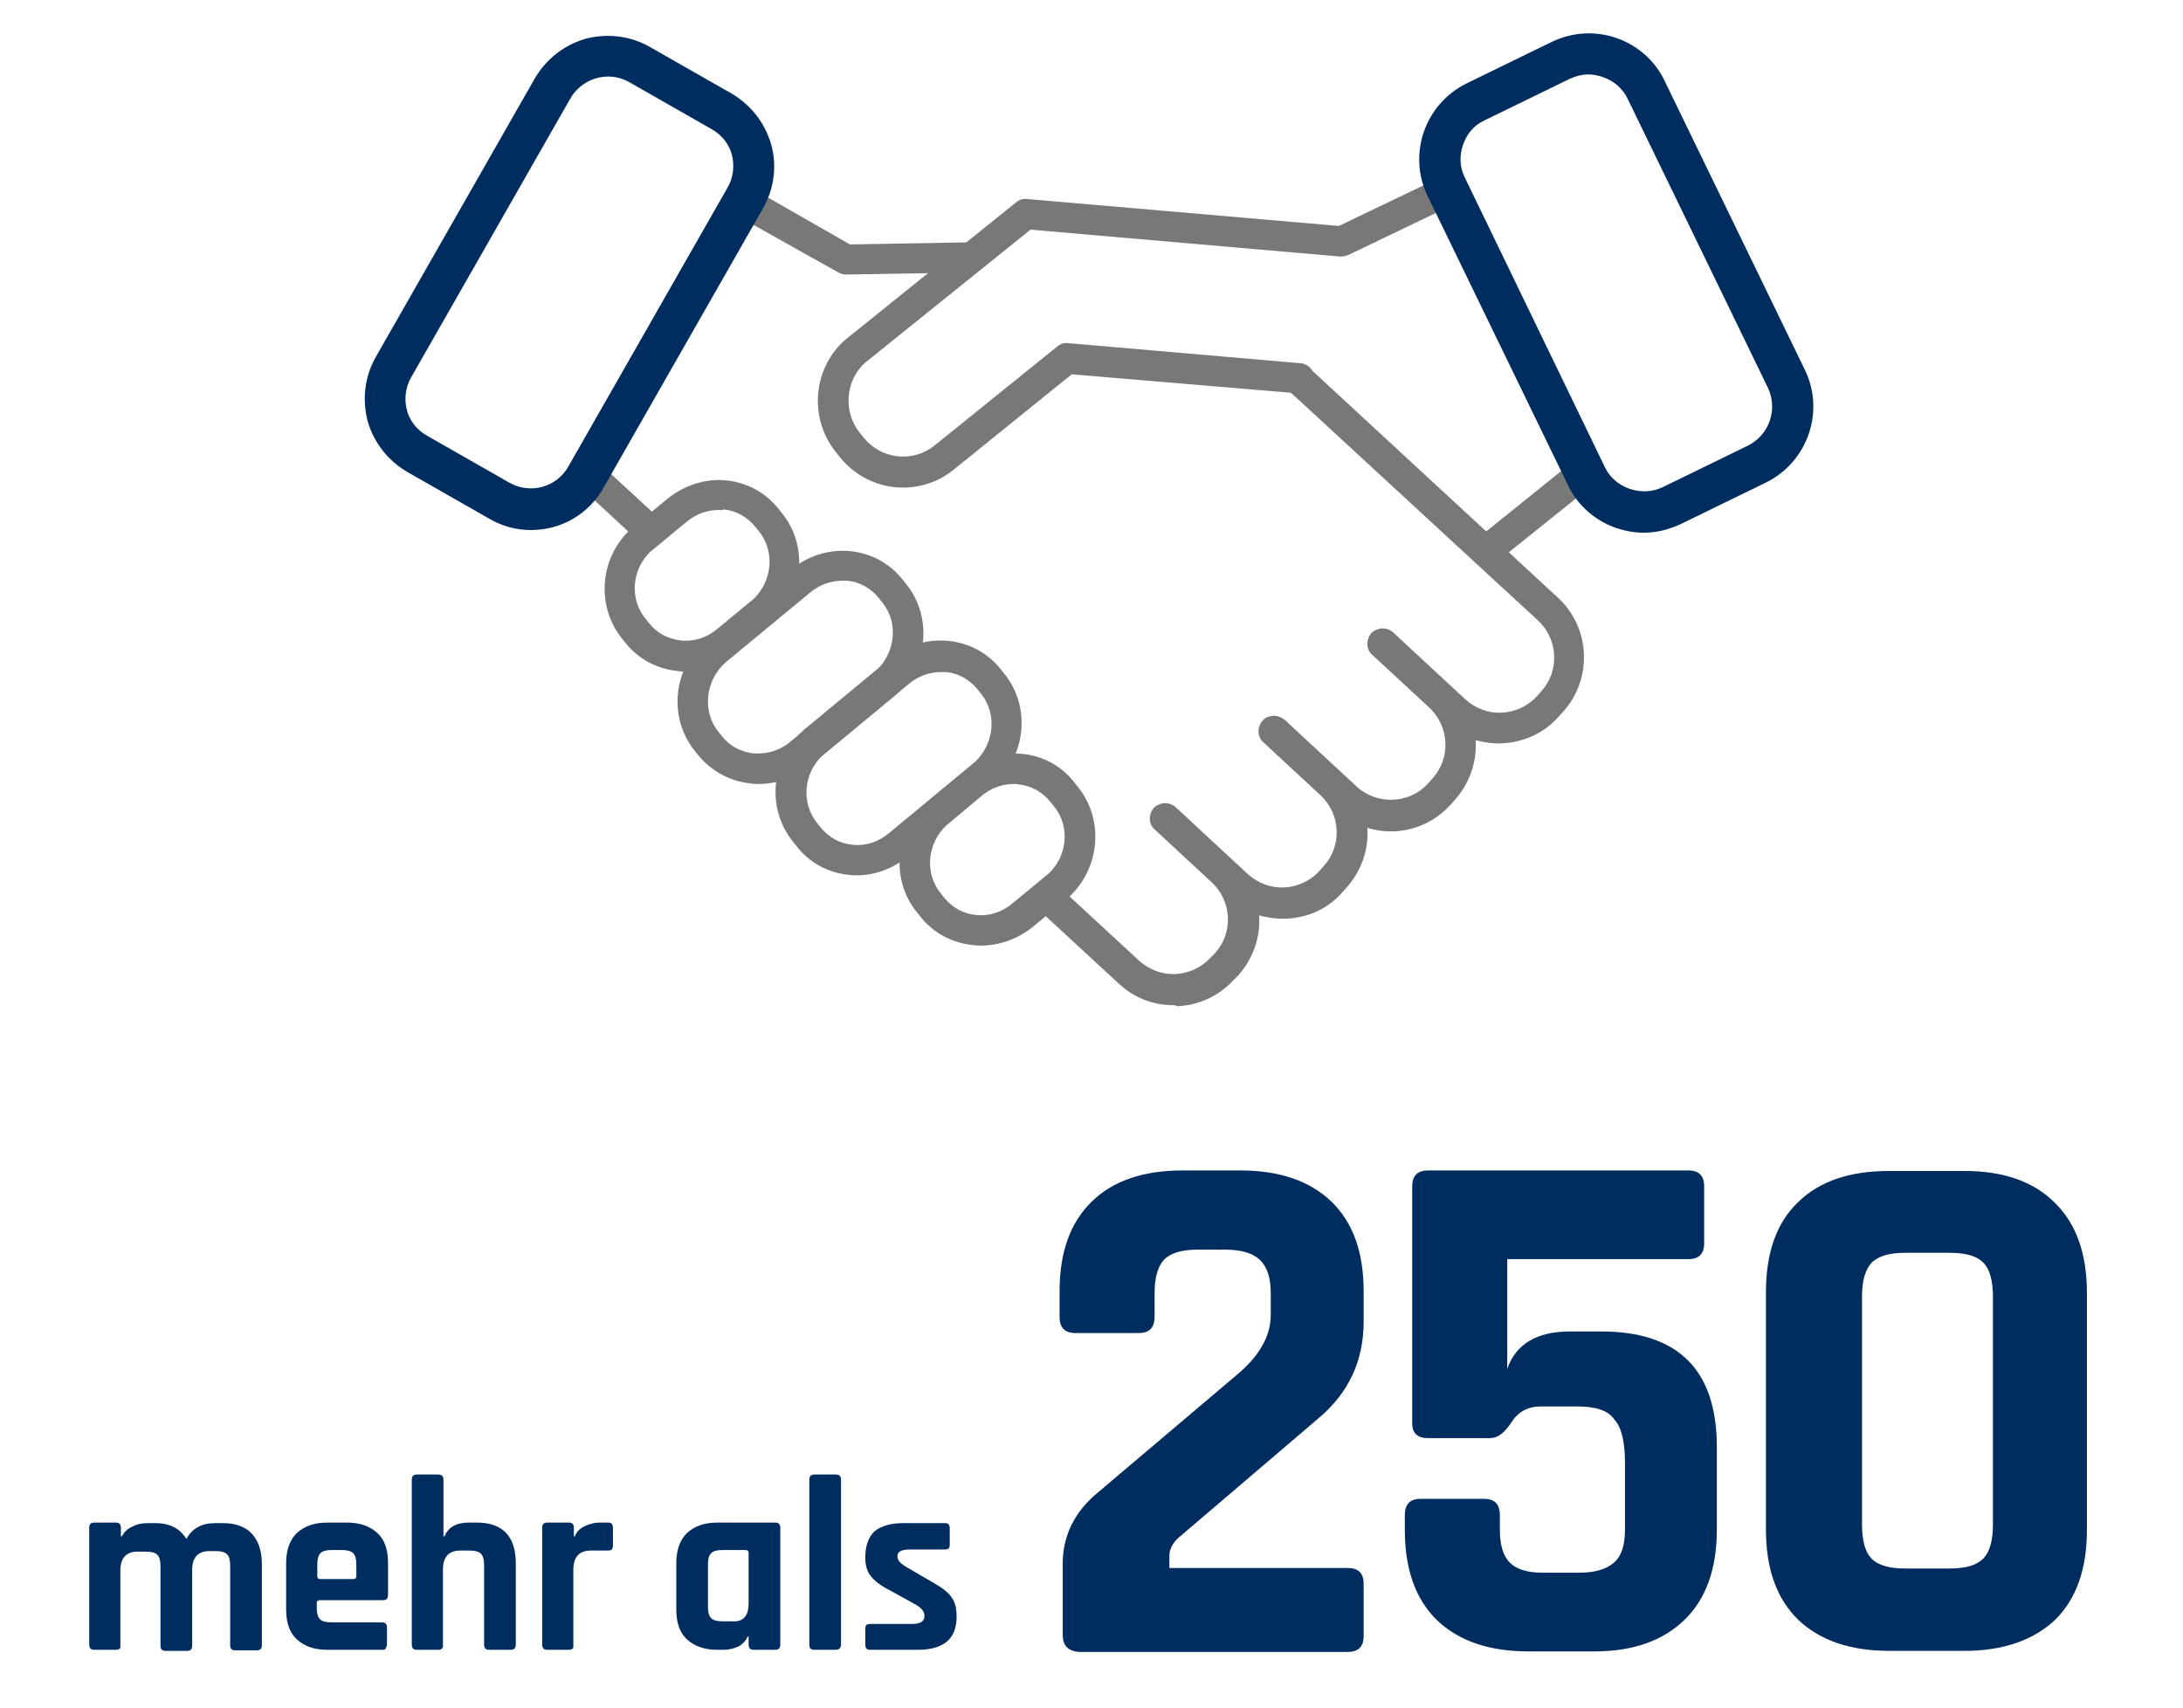 <?xml version="1.0" encoding="utf-8"?>
<!-- Generator: Adobe Illustrator 24.3.0, SVG Export Plug-In . SVG Version: 6.00 Build 0)  -->
<svg version="1.1" id="Ebene_1" xmlns="http://www.w3.org/2000/svg" xmlns:xlink="http://www.w3.org/1999/xlink" x="0px" y="0px"
	 viewBox="0 0 413.5 323.5" style="enable-background:new 0 0 413.5 323.5;" xml:space="preserve">
<style type="text/css">
	.st0{fill:#787878;}
	.st1{fill:#002D5F;}
	.st2{fill:#002D5F;stroke:#002D5F;stroke-width:2;stroke-miterlimit:10;}
	.st3{fill:none;}
</style>
<g>
	<path class="st0" d="M121.9,102.3c-0.7,0-1.4-0.3-2-0.8l-10.5-9.7c-1-0.9-1.2-2.4-0.5-3.6l29.5-51.5c0.8-1.4,2.5-1.9,3.9-1.1
		L161,46.3l23-0.4c1.7-0.1,2.9,1.2,2.9,2.8s-1.2,2.9-2.8,2.9L160.3,52c-0.5,0-1-0.1-1.5-0.4L142,42.2l-26.9,47l8.8,8.1
		c1.2,1.1,1.2,2.9,0.2,4.1C123.5,102,122.7,102.3,121.9,102.3"/>
	<path class="st0" d="M281.5,107.4c-0.8,0-1.7-0.4-2.3-1.1c-1-1.2-0.8-3.1,0.4-4.1l16.9-13.6l-23.6-48.7l-17.5,8.4
		c-0.5,0.2-1,0.3-1.5,0.3l-58.7-5.1L164,68.6c-3.8,3.2-4.4,9.3-1.2,13.3l0.8,1c3.3,4.1,9.3,4.8,13.4,1.5l23.3-18.8
		c0.6-0.5,1.3-0.7,2.1-0.6l43.9,3.8c1.6,0.1,2.8,1.5,2.6,3.1c-0.1,1.6-1.5,2.8-3.1,2.6L203,70.9L180.6,89
		c-6.6,5.3-16.2,4.2-21.5-2.4l-0.8-1c-5.2-6.5-4.3-16.1,2-21.4l32.2-25.9c0.6-0.5,1.3-0.7,2.1-0.6l59,5.1l19.4-9.3
		c1.4-0.7,3.2-0.1,3.8,1.3l25.9,53.4c0.6,1.2,0.3,2.7-0.8,3.5l-18.7,15C282.7,107.2,282.1,107.4,281.5,107.4"/>
	<path class="st0" d="M222.3,190.4c-3.9,0-7.5-1.4-10.4-4.1L197.5,173c-1.2-1.1-1.2-2.9-0.2-4.1c1.1-1.2,2.9-1.2,4.1-0.2l14.4,13.3
		c1.9,1.7,4.3,2.6,6.8,2.5s4.9-1.2,6.6-3l0.9-0.9c3.5-3.8,3.3-9.8-0.5-13.4l-10.9-10.1c-0.6-0.5-0.9-1.3-0.9-2
		c0-1.2,0.6-2.3,1.7-2.7c1.1-0.5,2.3-0.3,3.2,0.5l13.7,12.7c1.9,1.7,4.3,2.6,6.8,2.5s4.9-1.2,6.6-3l0.9-1c3.5-3.8,3.3-9.8-0.5-13.4
		l-10.9-10.1c-0.8-0.7-1.1-1.8-0.8-2.9c0.3-1,1-1.8,2-2c1-0.3,2,0,2.8,0.6L257,149c3.8,3.5,9.9,3.3,13.4-0.5l0.9-1
		c3.5-3.8,3.3-9.8-0.5-13.4L259.9,124c-0.6-0.5-0.9-1.3-0.9-2c0-1.2,0.6-2.3,1.7-2.7c1.1-0.5,2.3-0.3,3.2,0.5l13.7,12.7
		c1.9,1.7,4.3,2.6,6.8,2.5s4.9-1.2,6.6-3l0.9-1c3.5-3.8,3.3-9.8-0.5-13.4L244,73.9c-1.2-1.1-1.2-2.9-0.2-4.1
		c1.1-1.2,2.9-1.2,4.1-0.2l47.3,43.7c6.1,5.7,6.5,15.4,0.8,21.6l-0.9,1c-2.7,3-6.5,4.7-10.6,4.9c-1.7,0.1-3.4-0.2-5-0.6
		c0.3,4-1.1,8.2-4,11.4l-0.9,1c-4.1,4.4-10.2,5.9-15.6,4.2c0.3,4-1.1,8.2-4,11.4l-0.9,1c-2.7,3-6.5,4.7-10.6,4.8
		c-1.7,0.1-3.4-0.2-5-0.6c0.3,4-1.1,8.2-4,11.4l-0.9,0.9c-2.8,3-6.5,4.7-10.6,4.9C222.7,190.4,222.5,190.4,222.3,190.4"/>
	<path class="st0" d="M159.5,110c-2.2,0-4.3,0.8-6,2.2l-16.1,13.3c-3.8,3.4-4.4,9.2-1.4,13l0.8,1c1.4,1.8,3.5,2.9,5.9,3.2
		c2.5,0.2,5-0.5,7-2.2L166,127c3.6-3.4,4.2-9,1.2-12.8l-0.8-1c-1.5-1.8-3.6-3-5.9-3.2C160.1,110,159.8,110,159.5,110 M143.7,148.5
		c-0.5,0-1,0-1.5-0.1c-3.9-0.4-7.4-2.3-9.9-5.3l-0.8-1c-4.9-6.2-4-15.4,2-20.8c0,0,0.1-0.1,0.2-0.1l16.1-13.3
		c3.2-2.6,7.2-3.9,11.3-3.5c3.9,0.4,7.4,2.3,9.8,5.3l0.8,1l0,0c4.9,6.1,4.1,15.2-1.8,20.7c0,0-0.1,0.1-0.2,0.2l-16.3,13.5
		C150.6,147.2,147.2,148.5,143.7,148.5"/>
	<path class="st0" d="M178.2,127.3c-2.2,0-4.3,0.8-6,2.2L156,142.9c-3.8,3.4-4.3,9.1-1.3,12.9l0.8,1c1.5,1.8,3.6,3,5.9,3.2
		c2.5,0.3,5-0.5,7-2.2l16.3-13.5c3.6-3.4,4.2-9,1.2-12.8l-0.8-1c-1.5-1.8-3.6-3-5.9-3.2C178.8,127.3,178.5,127.3,178.2,127.3
		 M162.3,165.8c-0.5,0-1,0-1.6-0.1c-3.9-0.4-7.4-2.3-9.8-5.4l-0.8-1c-4.9-6.2-4.1-15.3,1.9-20.8l0.2-0.2l16.2-13.4
		c3.2-2.7,7.2-3.9,11.3-3.5c3.9,0.4,7.4,2.3,9.8,5.3l0.8,1l0,0c4.9,6.1,4.1,15.2-1.8,20.7c0,0-0.1,0.1-0.2,0.2L172,162.2
		C169.2,164.5,165.8,165.8,162.3,165.8"/>
	<path class="st0" d="M192,148.5c-2.2,0-4.3,0.8-6,2.2l-6.8,5.7c-3.5,3.3-4.1,8.9-1.1,12.7l0.8,1c1.5,1.8,3.6,3,5.9,3.2
		c2.5,0.3,5-0.5,7-2.2l6.9-5.7c3.5-3.3,4-8.9,1-12.6l-0.8-1c-1.5-1.8-3.6-3-5.9-3.2C192.7,148.5,192.4,148.5,192,148.5 M185.8,179.1
		c-0.5,0-1,0-1.6-0.1c-3.9-0.4-7.4-2.3-9.8-5.3l-0.8-1c-4.9-6.1-4.1-15.2,1.8-20.6l7-5.8c3.2-2.7,7.2-3.9,11.3-3.5
		c3.9,0.4,7.4,2.3,9.8,5.4l0.8,1l0,0c4.8,6.1,4.1,15.1-1.7,20.6l-7,5.8C192.7,177.9,189.3,179.1,185.8,179.1"/>
	<path class="st0" d="M136.1,96.6c-2.2,0-4.3,0.8-6,2.2l-6.9,5.7c-3.5,3.3-4,8.9-1,12.6l0.8,1c1.4,1.8,3.5,2.9,5.9,3.2
		c2.5,0.3,5-0.5,7-2.2l6.9-5.7c3.5-3.4,4-9,1-12.7l-0.8-1c-1.5-1.8-3.6-3-5.9-3.2C136.7,96.7,136.4,96.6,136.1,96.6 M129.8,127.2
		c-0.5,0-1,0-1.5-0.1c-3.9-0.4-7.4-2.3-9.8-5.3l-0.8-1c-4.8-6.1-4.1-15.1,1.7-20.5l7-5.8c3.2-2.6,7.2-3.9,11.2-3.5
		c3.9,0.4,7.4,2.3,9.8,5.3l0.8,1l0,0c4.8,6,4.1,15-1.6,20.5c0,0-0.1,0.1-0.2,0.1l-7,5.8C136.7,126,133.3,127.2,129.8,127.2"/>
	<g>
		<path class="st1" d="M300.9,13.1c-1.4,0-2.7,0.3-4,0.9l-16.2,7.9c-4.5,2.2-6.4,7.7-4.2,12.2l26.6,54.8c1.1,2.2,2.9,3.8,5.2,4.6
			s4.8,0.7,7-0.4l16.2-7.9c4.5-2.2,6.4-7.7,4.2-12.2l-26.6-54.8c-1.1-2.2-2.9-3.8-5.2-4.6C303,13.3,301.9,13.1,300.9,13.1
			 M311.4,99.9c-1.7,0-3.3-0.3-4.9-0.8c-3.8-1.3-6.8-4-8.5-7.6l-26.6-54.8c-3.6-7.4-0.5-16.3,6.9-19.9l16.2-7.9
			c3.6-1.7,7.6-2,11.4-0.7s6.8,4,8.5,7.6L341,70.6c3.6,7.4,0.5,16.3-6.9,19.9l-16.2,7.9C315.8,99.4,313.6,99.9,311.4,99.9"/>
		<path class="st1" d="M311.4,100.9c-1.8,0-3.5-0.3-5.3-0.9c-4-1.4-7.3-4.3-9.1-8.1l-26.6-54.8c-3.8-7.9-0.5-17.4,7.4-21.3L294,7.9
			c3.8-1.8,8.1-2.1,12.2-0.7c4,1.4,7.3,4.3,9.1,8.1l26.6,54.8c3.8,7.9,0.5,17.4-7.4,21.3l-16.2,7.9
			C316.1,100.3,313.8,100.9,311.4,100.9z M300.9,8.3c-2.1,0-4.1,0.5-6,1.4l-16.2,7.9c-6.9,3.3-9.8,11.7-6.5,18.6L298.8,91
			c1.6,3.3,4.4,5.8,8,7.1c3.5,1.2,7.3,1,10.6-0.6l16.2-7.9c6.9-3.3,9.8-11.7,6.5-18.6l-26.6-54.8c-1.6-3.3-4.4-5.8-8-7.1
			C304,8.6,302.5,8.3,300.9,8.3z M311.4,95.1c-1.1,0-2.3-0.2-3.4-0.6c-2.6-0.9-4.6-2.7-5.8-5.1l-26.6-54.8c-1.2-2.4-1.3-5.2-0.4-7.7
			c0.9-2.6,2.7-4.6,5.2-5.8l16.2-7.9c2.4-1.2,5.2-1.3,7.7-0.4c2.6,0.9,4.6,2.7,5.8,5.1l26.6,54.8c2.4,5,0.3,11.1-4.7,13.5l-16.2,7.9
			C314.4,94.7,312.9,95.1,311.4,95.1z M300.9,14.1c-1.2,0-2.4,0.3-3.5,0.8l-16.2,7.9c-2,0.9-3.4,2.6-4.1,4.7s-0.6,4.3,0.4,6.2
			L304,88.5c0.9,1.9,2.6,3.4,4.7,4.1s4.3,0.6,6.2-0.3l16.2-7.9c4-2,5.7-6.8,3.8-10.9l-26.6-54.8c-0.9-1.9-2.6-3.4-4.7-4.1
			C302.8,14.3,301.8,14.1,300.9,14.1z"/>
	</g>
	<path class="st2" d="M141.3,37.5L141.3,37.5L141.3,37.5z M115.2,13.5c-3.2,0-6.3,1.7-8,4.6L77,71c-1.2,2.1-1.5,4.6-0.9,6.9
		c0.6,2.4,2.2,4.3,4.3,5.5L96,92.3c4.4,2.5,10,1,12.5-3.4L138.7,36c1.2-2.1,1.5-4.6,0.9-6.9c-0.6-2.4-2.2-4.3-4.3-5.5l-15.6-8.9
		C118.3,13.9,116.7,13.5,115.2,13.5 M100.6,99.4c-2.5,0-5-0.6-7.4-2l-15.6-8.9c-3.4-2-5.9-5.2-7-9c-1-3.9-0.5-7.9,1.4-11.3
		l30.2-52.9c2-3.4,5.2-5.9,9-7c3.9-1,7.9-0.5,11.3,1.4l15.6,8.9c3.4,2,5.9,5.2,7,9c1.1,3.9,0.5,7.9-1.4,11.3l-30.2,52.9
		C110.8,96.7,105.8,99.4,100.6,99.4"/>
	<rect x="70.1" y="7.3" class="st3" width="272.4" height="183.1"/>
</g>
<g>
	<g>
		<path class="st1" d="M21.9,312.5h-4c-0.7,0-1-0.3-1-1v-22.1c0-0.7,0.3-1,1-1h4c0.7,0,1,0.3,1,1v1.6h0.2c0.4-0.8,1-1.4,1.9-1.8
			c0.9-0.5,1.9-0.7,3.1-0.7h1.3c2.7,0,4.7,1,5.9,3c1.1-2,2.9-3,5.5-3h1.4c2.4,0,4.3,0.7,5.5,2s1.9,3.2,1.9,5.7v15.4c0,0.7-0.3,1-1,1
			h-4c-0.7,0-1-0.3-1-1v-15.1c0-1-0.2-1.7-0.6-2.1c-0.4-0.4-1.1-0.6-2.1-0.6h-1.2c-2.2,0-3.3,1.2-3.3,3.6v14.3c0,0.7-0.3,1-1,1h-4
			c-0.7,0-1-0.3-1-1v-15.1c0-1-0.2-1.7-0.6-2.1c-0.4-0.4-1.1-0.6-2.2-0.6h-1.5c-2.2,0-3.3,1.2-3.3,3.6v14.3
			C22.9,312.2,22.6,312.5,21.9,312.5z"/>
		<path class="st1" d="M72.4,312.5H62c-2.5,0-4.4-0.7-5.8-2c-1.4-1.3-2-3.2-2-5.7v-8.7c0-2.5,0.7-4.4,2-5.7c1.4-1.3,3.3-2,5.8-2h3.7
			c2.5,0,4.4,0.7,5.8,2s2,3.2,2,5.7v6c0,0.7-0.3,1-1,1H60.6c-0.4,0-0.6,0.2-0.6,0.5v1c0,1,0.2,1.7,0.6,2.1s1.1,0.6,2.2,0.6h9.5
			c0.7,0,1,0.3,1,1v3.1c0,0.3-0.1,0.6-0.2,0.7C73,312.5,72.8,312.5,72.4,312.5z M60.6,299.1H67c0.3,0,0.5-0.2,0.5-0.5v-2.3
			c0-1-0.2-1.7-0.6-2.1s-1.1-0.6-2.1-0.6h-2c-1,0-1.7,0.2-2.1,0.6s-0.6,1.1-0.6,2.1v2.3C60.1,298.9,60.3,299.1,60.6,299.1z"/>
		<path class="st1" d="M83,312.5h-4c-0.7,0-1-0.3-1-1v-31.2c0-0.7,0.3-1,1-1h4c0.7,0,1,0.3,1,1V291h0.2c0.7-1.7,2.2-2.6,4.6-2.6h1.5
			c4.9,0,7.4,2.6,7.4,7.7v15.4c0,0.7-0.3,1-1,1h-4c-0.7,0-1-0.3-1-1v-15.1c0-1-0.2-1.7-0.6-2.1s-1.1-0.6-2.2-0.6h-1.7
			c-2.2,0-3.3,1.2-3.3,3.6v14.3C84,312.2,83.6,312.5,83,312.5z"/>
		<path class="st1" d="M107.7,312.5h-4c-0.7,0-1-0.3-1-1v-22.1c0-0.7,0.3-1,1-1h4c0.7,0,1,0.3,1,1v1.6h0.2c0.3-0.9,1-1.5,1.8-1.9
			c0.9-0.4,1.8-0.7,2.8-0.7h1.7c0.6,0,0.9,0.3,0.9,1v3.3c0,0.4-0.1,0.6-0.2,0.8c-0.1,0.1-0.4,0.2-0.7,0.2h-3.3
			c-2.2,0-3.3,1.2-3.3,3.7v14.2C108.7,312.2,108.4,312.5,107.7,312.5z"/>
		<path class="st1" d="M137,312.5h-1.1c-2.5,0-4.4-0.7-5.8-2c-1.4-1.3-2-3.2-2-5.7v-8.7c0-2.5,0.7-4.4,2-5.7c1.4-1.3,3.3-2,5.8-2
			h10.9c0.7,0,1,0.3,1,1v22.1c0,0.7-0.3,1-1,1h-4c-0.7,0-1-0.3-1-1V310h-0.2c-0.3,0.8-1,1.5-1.8,1.9
			C138.9,312.3,138,312.5,137,312.5z M141.8,303.7v-9.6c0-0.3-0.2-0.5-0.6-0.5h-4.4c-1,0-1.7,0.2-2.1,0.6c-0.4,0.4-0.6,1.1-0.6,2.1
			v8.1c0,1,0.2,1.7,0.6,2.1c0.4,0.4,1.1,0.6,2.1,0.6h1.7C140.8,307.3,141.8,306.1,141.8,303.7z"/>
		<path class="st1" d="M158.3,312.5h-4c-0.7,0-1-0.3-1-1v-31.2c0-0.7,0.3-1,1-1h4c0.7,0,1,0.3,1,1v31.2
			C159.3,312.2,158.9,312.5,158.3,312.5z"/>
		<path class="st1" d="M173.8,312.5h-9c-0.6,0-0.9-0.3-0.9-1v-3c0-0.3,0.1-0.6,0.2-0.7c0.1-0.1,0.4-0.2,0.8-0.2h7.9
			c1.5,0,2.3-0.5,2.3-1.4V306c0-0.8-0.6-1.5-1.9-2.2l-4.7-2.6c-1.6-0.8-2.8-1.7-3.5-2.6c-0.8-0.9-1.1-2.2-1.1-3.6
			c0-2.2,0.6-3.8,1.7-4.9c1.2-1,3-1.6,5.5-1.6h7.9c0.6,0,0.9,0.3,0.9,1v3.1c0,0.3-0.1,0.6-0.2,0.7c-0.1,0.1-0.4,0.2-0.8,0.2h-6.6
			c-1.5,0-2.3,0.4-2.3,1.2v0.2c0,0.7,0.7,1.4,2,2.1l4.8,2.8c1.6,0.9,2.8,1.8,3.4,2.7c0.7,0.9,1,2.1,1,3.7
			C181.2,310.4,178.8,312.5,173.8,312.5z"/>
	</g>
</g>
<g>
	<path class="st1" d="M201.3,309.7v-13.5c0-5.4,2.3-10,6.9-13.7l26.1-22.1c4.2-3.5,6.4-7.3,6.4-11.3v-4.2c0-2.9-0.7-5-2.1-6.3
		c-1.4-1.3-3.6-1.9-6.7-1.9h-5c-3,0-5.1,0.6-6.4,1.9c-1.2,1.3-1.8,3.4-1.8,6.3v4.5c0,2.1-1,3.1-3,3.1h-12c-2,0-3-1-3-3.1v-4.8
		c0-7.4,2-13,6.1-17c4.1-4,9.8-5.9,17.3-5.9h10.8c7.5,0,13.2,2,17.3,5.9c4.1,4,6.1,9.6,6.1,17v5.7c0,7.4-2.8,13.5-8.5,18.3
		l-26.6,22.7c-1.1,1-1.7,2.2-1.7,3.4v2.3h33.8c2,0,3,1,3,3v9.9c0,2-1,3-3,3h-51C202.3,312.7,201.3,311.7,201.3,309.7z"/>
	<path class="st1" d="M298.6,266.4h-6.7c-2.5,0-4.3,1-5.6,3c-1.3,2-2.6,3-4,3h-11.8c-2,0-3-0.9-3-2.8v-44.9c0-2,1-3,3-3h49.3
		c2,0,3,1,3,3v10.8c0,2-1,3-3,3h-34.3v20.8c1.6-4.7,5.6-7.1,11.9-7.1h5.9c14.6,0,21.9,7.3,21.9,21.9v15.6c0,7.4-2,13.1-6.1,17.1
		c-4.1,4-9.8,6-17.1,6h-12.5c-7.5,0-13.2-2-17.3-5.9c-4.1-4-6.1-9.7-6.1-17.1v-2.8c0-2.1,1-3.1,3-3.1h12c2,0,3,1,3,3.1v2.7
		c0,2.9,0.6,5,1.9,6.3s3.4,1.9,6.3,1.9h6.7c3,0,5.2-0.6,6.7-1.9s2.1-3.4,2.1-6.3v-12.7c0-4-0.7-6.7-2-8.1
		C304.6,267.1,302.2,266.4,298.6,266.4z"/>
	<path class="st1" d="M372.1,312.7h-14.2c-7.5,0-13.2-2-17.3-5.9c-4.1-4-6.1-9.7-6.1-17.1v-44.9c0-7.5,2-13.2,6.1-17.1
		c4.1-4,9.8-5.9,17.3-5.9h14.2c7.4,0,13.1,2,17.1,6c4.1,4,6.1,9.7,6.1,17.1v44.9c0,7.4-2,13.1-6.1,17.1
		C385.1,310.7,379.4,312.7,372.1,312.7z M360.9,297.1h8.4c3,0,5.1-0.6,6.4-1.9c1.2-1.3,1.8-3.4,1.8-6.4v-43.2c0-3-0.6-5.2-1.8-6.4
		c-1.2-1.3-3.4-1.9-6.4-1.9h-8.4c-3,0-5.1,0.6-6.4,1.9c-1.2,1.3-1.8,3.4-1.8,6.4v43.2c0,3,0.6,5.2,1.8,6.4
		C355.7,296.5,357.9,297.1,360.9,297.1z"/>
</g>
</svg>
